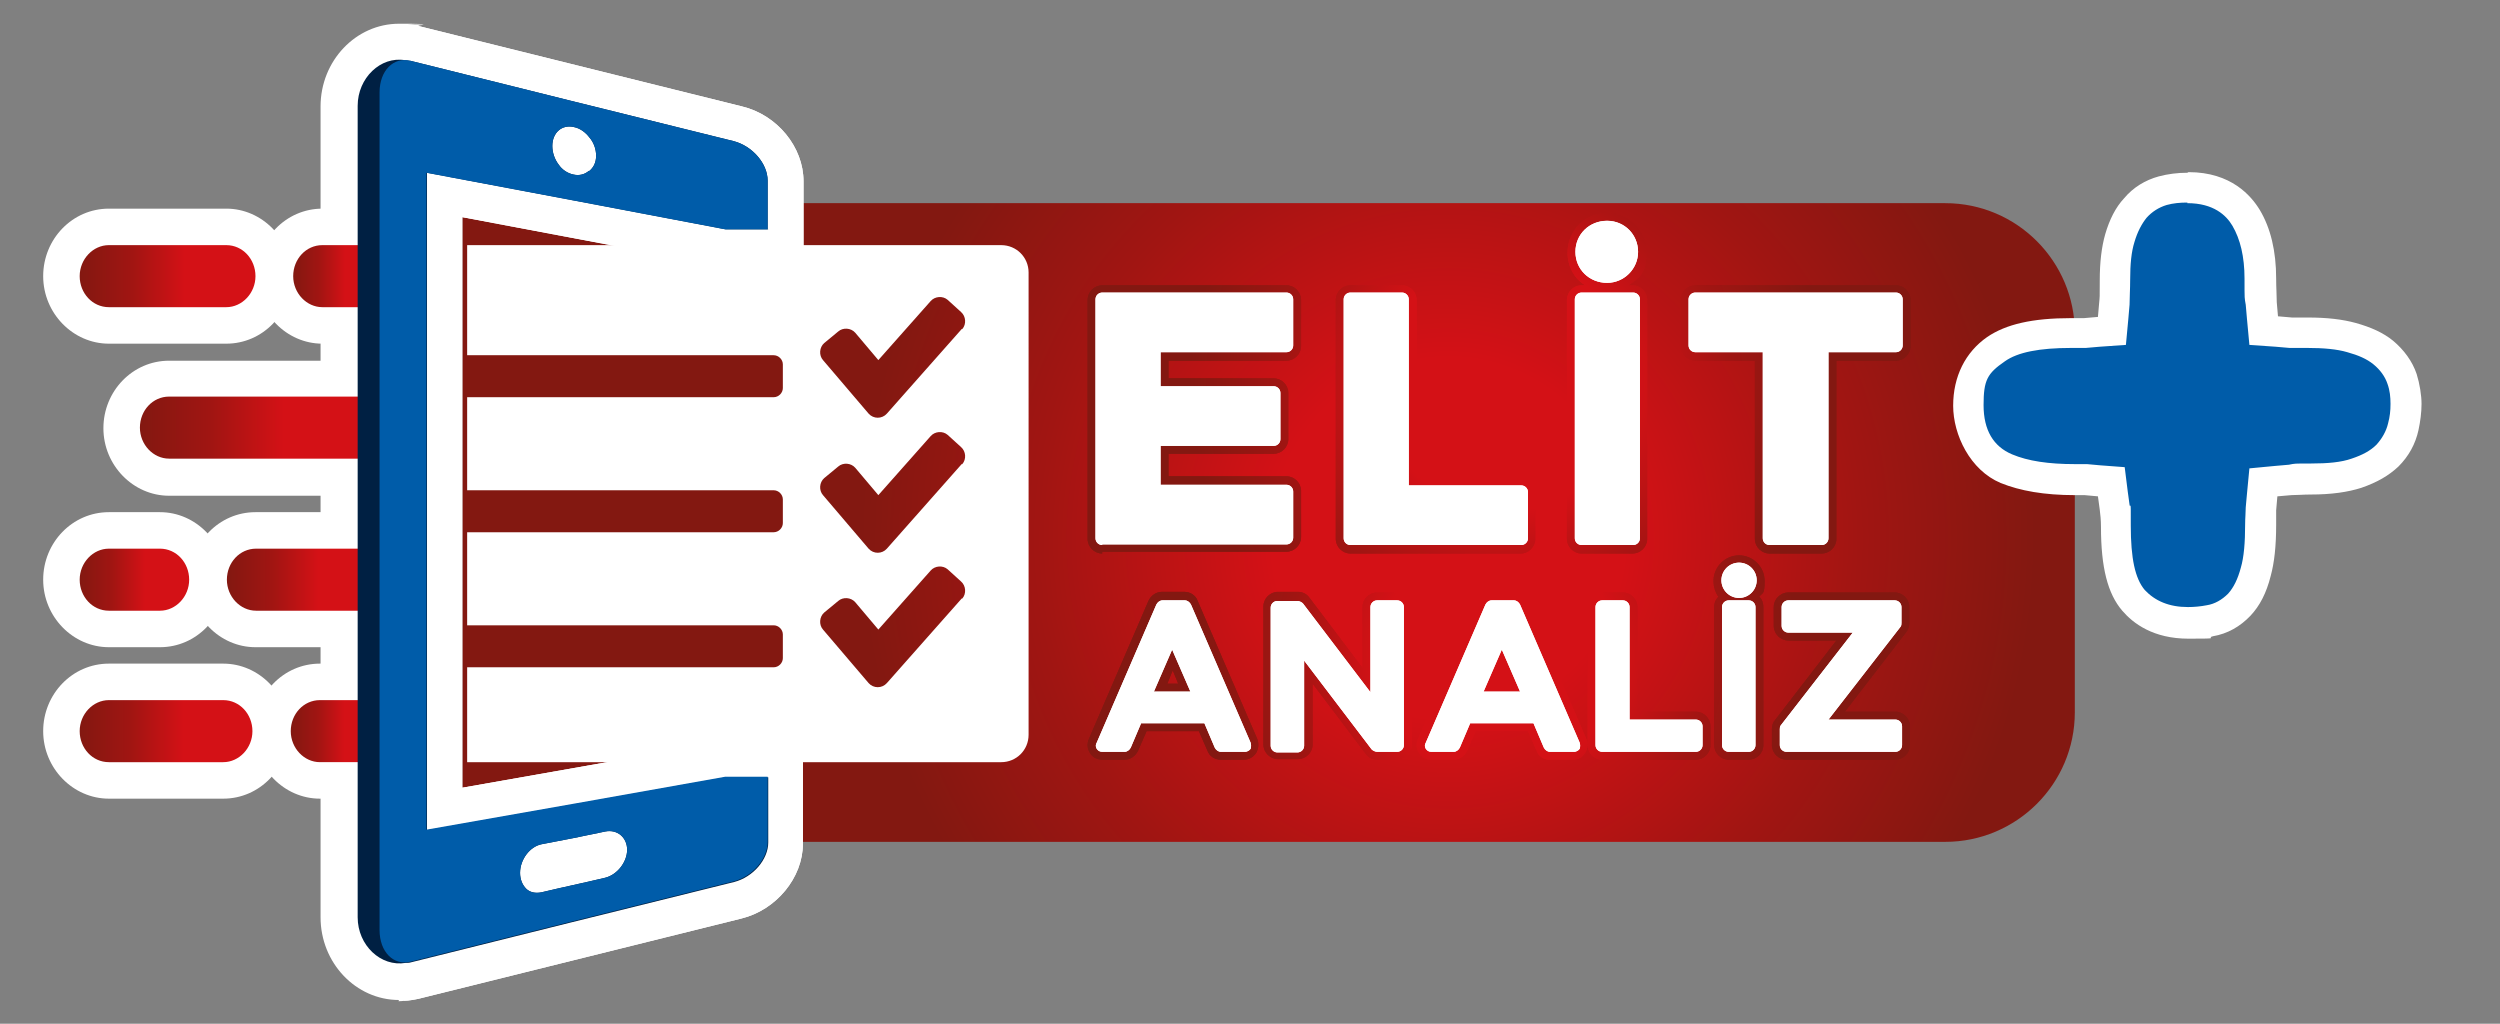 <?xml version="1.0" encoding="UTF-8"?>
<svg xmlns="http://www.w3.org/2000/svg" version="1.1" xmlns:xlink="http://www.w3.org/1999/xlink" viewBox="0 0 411 168.3">
  <rect x="0" y="0" width="411" height="168.3" fill="#808080" stroke="none"/>
  <defs>
    <style>
      .cls-1 {
        fill: url(#linear-gradient-2);
      }

      .cls-2 {
        fill: url(#New_Gradient_Swatch-4);
      }

      .cls-3 {
        fill: url(#New_Gradient_Swatch-5);
      }

      .cls-4 {
        fill: #fff;
      }

      .cls-5 {
        fill: url(#linear-gradient-4);
      }

      .cls-6 {
        fill: url(#radial-gradient);
      }

      .cls-7 {
        fill: url(#New_Gradient_Swatch-2);
      }

      .cls-8 {
        fill: url(#linear-gradient-3);
      }

      .cls-9 {
        fill: url(#linear-gradient-5);
      }

      .cls-10 {
        fill: url(#New_Gradient_Swatch-6);
      }

      .cls-11 {
        fill: url(#New_Gradient_Swatch-7);
      }

      .cls-12 {
        fill: url(#linear-gradient-7);
      }

      .cls-13 {
        fill: #002043;
      }

      .cls-14 {
        fill: url(#New_Gradient_Swatch);
      }

      .cls-15 {
        fill: url(#New_Gradient_Swatch-8);
      }

      .cls-16 {
        fill: url(#linear-gradient-6);
      }

      .cls-17 {
        fill: url(#New_Gradient_Swatch-3);
      }

      .cls-18 {
        fill: #005ca9;
      }

      .cls-19 {
        fill: url(#linear-gradient);
      }

      .cls-20 {
        fill: url(#New_Gradient_Swatch-9);
      }
    </style>
    <radialGradient id="radial-gradient" cx="703" cy="86.3" fx="703" fy="86.3" r="10.5" gradientTransform="translate(-6229.5 -722.7) scale(9.2 9.4)" gradientUnits="userSpaceOnUse">
      <stop offset=".3" stop-color="#d41116"/>
      <stop offset=".7" stop-color="#a11512"/>
      <stop offset="1" stop-color="#831811"/>
    </radialGradient>
    <linearGradient id="linear-gradient" x1="13.1" y1="45.4" x2="41.9" y2="45.4" gradientUnits="userSpaceOnUse">
      <stop offset="0" stop-color="#831811"/>
      <stop offset=".3" stop-color="#a11512"/>
      <stop offset=".6" stop-color="#d41116"/>
    </linearGradient>
    <linearGradient id="linear-gradient-2" x1="48.2" y1="45.4" x2="62.4" y2="45.4" xlink:href="#linear-gradient"/>
    <linearGradient id="linear-gradient-3" x1="23" y1="70.3" x2="62.4" y2="70.3" xlink:href="#linear-gradient"/>
    <linearGradient id="linear-gradient-4" y1="95.3" x2="31" y2="95.3" xlink:href="#linear-gradient"/>
    <linearGradient id="linear-gradient-5" x1="37.3" y1="95.3" x2="62.4" y2="95.3" xlink:href="#linear-gradient"/>
    <linearGradient id="linear-gradient-6" y1="120.2" x2="41.5" y2="120.2" xlink:href="#linear-gradient"/>
    <linearGradient id="linear-gradient-7" x1="47.9" y1="120.2" x2="62.4" y2="120.2" xlink:href="#linear-gradient"/>
    <radialGradient id="New_Gradient_Swatch" data-name="New Gradient Swatch" cx="246.4" cy="108" fx="246.4" fy="108" r="49.3" gradientUnits="userSpaceOnUse">
      <stop offset=".4" stop-color="#d41116"/>
      <stop offset=".7" stop-color="#a11512"/>
      <stop offset="1" stop-color="#831811"/>
    </radialGradient>
    <radialGradient id="New_Gradient_Swatch-2" data-name="New Gradient Swatch" cx="243.8" cy="63.2" fx="243.8" fy="63.2" r="52" gradientTransform="translate(3.8 0)" xlink:href="#New_Gradient_Swatch"/>
    <radialGradient id="New_Gradient_Swatch-3" data-name="New Gradient Swatch" cx="243.8" cy="63.2" fx="243.8" fy="63.2" r="52" gradientTransform="translate(3.8 0)" xlink:href="#New_Gradient_Swatch"/>
    <radialGradient id="New_Gradient_Swatch-4" data-name="New Gradient Swatch" cx="243.8" cy="63.2" fx="243.8" fy="63.2" r="52" gradientTransform="translate(3.8 0)" xlink:href="#New_Gradient_Swatch"/>
    <radialGradient id="New_Gradient_Swatch-5" data-name="New Gradient Swatch" cx="243.8" cy="63.2" fx="243.8" fy="63.2" r="52" gradientTransform="translate(3.8 0)" xlink:href="#New_Gradient_Swatch"/>
    <radialGradient id="New_Gradient_Swatch-6" data-name="New Gradient Swatch" cx="243.8" cy="63.2" fx="243.8" fy="63.2" r="52" gradientTransform="translate(3.8 0)" xlink:href="#New_Gradient_Swatch"/>
    <radialGradient id="New_Gradient_Swatch-7" data-name="New Gradient Swatch" cx="243.8" cy="63.2" fx="243.8" fy="63.2" r="52" gradientTransform="translate(3.8 0)" xlink:href="#New_Gradient_Swatch"/>
    <radialGradient id="New_Gradient_Swatch-8" data-name="New Gradient Swatch" cx="243.8" cy="63.2" fx="243.8" fy="63.2" r="52" gradientTransform="translate(3.8 0)" xlink:href="#New_Gradient_Swatch"/>
    <radialGradient id="New_Gradient_Swatch-9" data-name="New Gradient Swatch" cx="243.8" cy="63.2" fx="243.8" fy="63.2" r="52" gradientTransform="translate(3.8 0)" xlink:href="#New_Gradient_Swatch"/>
  </defs>
  <!-- Generator: Adobe Illustrator 28.7.1, SVG Export Plug-In . SVG Version: 1.2.0 Build 142)  -->
  <g>
    <g id="Layer_1">
      <g>
        <path class="cls-6" d="M76,33.4h243.8c11.8,0,21.3,9.6,21.3,21.3v62.4c0,11.8-9.6,21.3-21.3,21.3H76V33.4h0Z"/>
        <g>
          <path class="cls-4" d="M65.6,164.4c-7.1,0-12.9-6.1-12.9-13.6V17.5c0-7.5,5.8-13.6,12.9-13.6s1,0,1.5.1c.6,0,1.2.1,1.8.3l53.1,13.2c5.8,1.4,10.1,6.7,10.1,12.3v13.9h-19v-1l-37.1-7v93.8l42.5-7.5h13.5v16.7c0,5.6-4.4,10.9-10.1,12.3l-53.1,13.2c-.6.1-1.2.2-1.7.3-.5,0-1,.1-1.6.1Z"/>
          <path class="cls-4" d="M66.5,164.3c-5.8,0-10.1-4.9-10.1-11.3V15.3c0-6.4,4.3-11.3,10.1-11.3s1.6.1,2.4.3l53.1,13.2c5.8,1.4,10.1,6.7,10.1,12.3v13.9h-19v-1l-37.1-7v93.8l42.5-7.5h13.5v16.7c0,5.6-4.4,10.9-10.1,12.3l-53.1,13.2c-.8.2-1.6.3-2.4.3Z"/>
          <g>
            <path class="cls-4" d="M17.9,56.5c-5.9,0-10.8-5-10.8-11.1s4.8-11.1,10.8-11.1h19.3c5.9,0,10.8,5,10.8,11.1s-4.8,11.1-10.8,11.1h-19.3Z"/>
            <path class="cls-4" d="M53,56.5c-5.9,0-10.8-5-10.8-11.1s4.8-11.1,10.8-11.1h15.4v22.2h-15.4Z"/>
            <path class="cls-4" d="M27.8,81.5c-5.9,0-10.8-5-10.8-11.1s4.8-11.1,10.8-11.1h40.6v22.2H27.8Z"/>
            <path class="cls-4" d="M17.9,106.4c-5.9,0-10.8-5-10.8-11.1s4.8-11.1,10.8-11.1h8.4c5.9,0,10.8,5,10.8,11.1s-4.8,11.1-10.8,11.1h-8.4Z"/>
            <path class="cls-4" d="M42,106.4c-5.9,0-10.8-5-10.8-11.1s4.8-11.1,10.8-11.1h26.3v22.2h-26.3Z"/>
            <path class="cls-4" d="M17.9,131.3c-5.9,0-10.8-5-10.8-11.1s4.8-11.1,10.8-11.1h18.8c5.9,0,10.8,5,10.8,11.1s-4.8,11.1-10.8,11.1h-18.8Z"/>
            <path class="cls-4" d="M52.6,131.3c-5.9,0-10.8-5-10.8-11.1s4.8-11.1,10.8-11.1h15.8v22.2h-15.8Z"/>
          </g>
        </g>
        <g>
          <g>
            <path class="cls-19" d="M17.9,50.5h19.3c2.6,0,4.8-2.3,4.8-5.1s-2.1-5.1-4.8-5.1h-19.3c-2.6,0-4.8,2.3-4.8,5.1s2.1,5.1,4.8,5.1Z"/>
            <path class="cls-1" d="M62.4,40.3v10.2h-9.4c-2.6,0-4.8-2.3-4.8-5.1s2.1-5.1,4.8-5.1h9.4Z"/>
            <path class="cls-8" d="M62.4,65.2v10.2H27.8c-2.6,0-4.8-2.3-4.8-5.1s2.1-5.1,4.8-5.1h34.6Z"/>
            <path class="cls-5" d="M17.9,100.4h8.4c2.6,0,4.8-2.3,4.8-5.1s-2.1-5.1-4.8-5.1h-8.4c-2.6,0-4.8,2.3-4.8,5.1s2.1,5.1,4.8,5.1Z"/>
            <path class="cls-9" d="M62.4,90.2v10.2h-20.3c-2.6,0-4.8-2.3-4.8-5.1s2.1-5.1,4.8-5.1h20.3Z"/>
            <path class="cls-16" d="M36.7,115.1h-18.8c-2.6,0-4.8,2.3-4.8,5.1s2.1,5.1,4.8,5.1h18.8c2.6,0,4.8-2.3,4.8-5.1s-2.1-5.1-4.8-5.1Z"/>
            <path class="cls-12" d="M62.4,115.1v10.2h-9.8c-2.6,0-4.8-2.3-4.8-5.1s2.1-5.1,4.8-5.1h9.8Z"/>
          </g>
          <path class="cls-13" d="M126.2,37.6v-7.9c0-2.8-2.5-5.7-5.6-6.5-18.2-4.5-35.9-8.9-53.1-13.2-.3,0-.6-.1-.9-.1-4-.7-7.8,2.9-7.8,7.5v133.4c0,4.6,3.8,8.2,7.9,7.5.3,0,.6,0,.9-.1,17.2-4.3,34.9-8.7,53.1-13.2,3.1-.8,5.6-3.7,5.6-6.5v-10.7h-7c-16.8,3-33.1,5.9-49.1,8.7V28.4c16,3,32.3,6.1,49.1,9.3h0s7,0,7,0ZM89,138.8c4.2-.8,6.3-1.2,10.5-2.1,2-.4,3.6,1,3.6,3s-1.6,4.1-3.6,4.6c-4.2,1-6.3,1.4-10.5,2.4-1,.2-1.9,0-2.5-.6-.6-.6-1-1.5-1-2.6,0-2.2,1.6-4.3,3.5-4.7ZM96.8,28.1c-.7.6-1.6.8-2.5.6-1-.2-1.9-.8-2.5-1.7-.6-.8-1-1.9-1-3,0-2.2,1.6-3.6,3.6-3.1,1,.2,1.9.9,2.5,1.7.7.8,1.1,1.9,1.1,3s-.4,1.9-1.1,2.5Z"/>
          <path class="cls-18" d="M126.2,37.6v-7.9c0-2.8-2.5-5.7-5.6-6.5-18.2-4.5-35.9-8.9-53.1-13.2-2.8-.7-5.1,1.6-5.1,5.2v137.7c0,3.6,2.3,5.9,5.1,5.2,17.2-4.3,34.9-8.7,53.1-13.2,3.1-.8,5.6-3.7,5.6-6.5v-10.7h-7c-16.8,3-33.1,5.9-49.1,8.7V28.4c16,3,32.3,6.1,49.1,9.3h0s7,0,7,0ZM89,138.8c4.2-.8,6.3-1.2,10.5-2.1,2-.4,3.6,1,3.6,3s-1.6,4.1-3.6,4.6c-4.2,1-6.3,1.4-10.5,2.4-1,.2-1.9,0-2.5-.6-.6-.6-1-1.5-1-2.6,0-2.2,1.6-4.3,3.5-4.7ZM96.8,28.1c-.7.6-1.6.8-2.5.6-1-.2-1.9-.8-2.5-1.7-.6-.8-1-1.9-1-3,0-2.2,1.6-3.6,3.6-3.1,1,.2,1.9.9,2.5,1.7.7.8,1.1,1.9,1.1,3s-.4,1.9-1.1,2.5Z"/>
          <path class="cls-4" d="M76.8,40.3v18.1h50.4c.8,0,1.5.7,1.5,1.5v3.9c0,.8-.7,1.5-1.5,1.5h-50.4v15.3h50.4c.8,0,1.5.7,1.5,1.5v3.9c0,.8-.7,1.5-1.5,1.5h-50.4v15.3h50.4c.8,0,1.5.7,1.5,1.5v3.9c0,.8-.7,1.5-1.5,1.5h-50.4v15.6h87.8c2.5,0,4.5-2,4.5-4.5V44.8c0-2.5-2-4.5-4.5-4.5h-87.8ZM158.1,98.4l-12.3,13.9c-.8.9-2.2.9-3,0l-7.5-8.8c-.7-.8-.6-2.1.2-2.8l2.3-1.9c.8-.7,2.1-.6,2.8.2l3.8,4.5,8.6-9.7c.7-.8,2-.9,2.8-.2l2.2,2c.8.7.9,2,.2,2.8ZM158.1,76.3l-12.3,13.9c-.8.9-2.2.9-3,0l-7.5-8.8c-.7-.8-.6-2.1.2-2.8l2.3-1.9c.8-.7,2.1-.6,2.8.2l3.8,4.5,8.6-9.7c.7-.8,2-.9,2.8-.2l2.2,2c.8.7.9,2,.2,2.8ZM158.1,54.1l-12.3,13.9c-.8.9-2.2.9-3,0l-7.5-8.8c-.7-.8-.6-2.1.2-2.8l2.3-1.9c.8-.7,2.1-.6,2.8.2l3.8,4.5,8.6-9.7c.7-.8,2-.9,2.8-.2l2.2,2c.8.7.9,2,.2,2.8Z"/>
        </g>
        <g>
          <path class="cls-18" d="M359.6,102.4c-4.8,0-7.5-2-9-3.7-2-2.4-2.9-6.1-2.9-12.2s0-2.2-.2-3.1l-.5-4.2-4.2-.4c-.6,0-1.2,0-1.8,0-4.6,0-8.3-.6-11.2-1.8-5.1-2.1-6.2-6.8-6.2-10.4s1.6-7.2,4.6-9.2c2.6-1.8,6.5-2.7,12.4-2.7s1.6,0,2.3,0l4.4-.3.4-4.4c0-1.1.1-2.4.1-3.9,0-2.8.3-5,.8-6.9.6-2.1,1.4-3.7,2.6-4.9,1.2-1.4,2.8-2.3,4.5-2.8,1.3-.4,2.6-.5,4-.5,5.5,0,8.2,2.7,9.6,4.9,1.5,2.6,2.3,5.9,2.3,10s0,3,.1,4.1l.4,4.5,4.5.3c.8,0,1.7,0,2.7,0,2.9,0,5.3.3,7.2.8,2.2.6,3.8,1.4,5.2,2.4,1.5,1.2,2.6,2.7,3.1,4.3.4,1.3.7,2.7.7,4.1s-.1,2.5-.4,3.7c-.4,1.8-1.3,3.4-2.6,4.7-1.2,1.3-2.9,2.2-5.1,2.9-2,.7-4.4,1-7.5,1s-2.4,0-3.4.1l-4.3.4-.4,4.3c0,.8-.1,1.6-.1,2.6,0,3.3-.3,5.8-.8,7.8-.6,2.3-1.5,4.1-2.7,5.4-1.3,1.4-3,2.3-4.8,2.7-1.2.2-2.4.3-3.5.3Z"/>
          <path class="cls-4" d="M359.6,33.4c4.3,0,6.4,2,7.4,3.7,1.3,2.2,2,5.1,2,8.7s0,3.1.2,4.3l.2,2.3.4,4.3,4.3.3,2.3.2c.9,0,1.9,0,2.9,0,2.7,0,4.9.2,6.6.7,1.8.5,3.2,1.1,4.3,2,1.1.9,1.9,2,2.3,3.2.4,1.1.5,2.2.5,3.3s-.1,2.1-.4,3.2c-.3,1.3-1,2.5-1.9,3.5-1,1-2.3,1.7-4.1,2.3-1.7.6-3.9.8-6.7.8s-2.6,0-3.6.2l-2.3.2-4.2.4-.4,4.2-.2,2.2c0,.8-.1,1.8-.1,2.8,0,3-.2,5.4-.7,7.1-.5,1.9-1.2,3.3-2.1,4.3-1,1-2.2,1.7-3.5,1.9-1,.2-2.1.3-3.1.3-3.1,0-5.4-1-7.1-2.8-1.6-1.9-2.3-5.2-2.3-10.6s0-2.4-.2-3.4l-.3-2.2-.5-4-4-.3-2.2-.2c-.6,0-1.3,0-2,0-4.3,0-7.7-.5-10.3-1.6-3.1-1.3-4.7-4-4.7-8.1s.6-5.2,3.5-7.2c2.1-1.5,5.7-2.2,10.9-2.2s1.7,0,2.4,0l2.3-.2,4.3-.3.4-4.3.2-2.3c0-1.2.1-2.5.1-4.1,0-2.6.2-4.6.7-6.2.5-1.7,1.2-3,2-4,.9-1,2-1.7,3.3-2.1,1.1-.3,2.2-.4,3.4-.4M359.6,28.4c-1.6,0-3.2.2-4.7.6-2.2.6-4.2,1.8-5.7,3.6-1.4,1.5-2.4,3.5-3.1,5.9-.6,2.1-.9,4.6-.9,7.6s0,2.6-.1,3.7l-.2,2.3-2.3.2c-.6,0-1.3,0-2.1,0-6.4,0-10.7,1-13.8,3.1-3.6,2.5-5.6,6.5-5.6,11.3s2.8,10.6,7.8,12.7c3.2,1.3,7.2,2,12.2,2s1.2,0,1.6,0l2.2.2.3,2.2c.1.8.2,1.7.2,2.8,0,6.7,1.1,11,3.5,13.8,1.8,2.1,5.1,4.6,10.9,4.6s2.7-.1,4-.4c2.4-.4,4.5-1.6,6.2-3.4,1.5-1.6,2.6-3.7,3.3-6.5.6-2.2.9-4.9.9-8.4s0-1.7,0-2.4l.2-2.3,2.3-.2c.9,0,2-.1,3.2-.1,3.4,0,6.1-.4,8.3-1.1,2.6-.9,4.5-2,6.1-3.5,1.7-1.7,2.8-3.7,3.3-6,.3-1.4.5-2.9.5-4.3s-.3-3.3-.8-4.9c-.7-2.1-2.1-4-3.9-5.5-1.6-1.3-3.6-2.2-6.1-2.9-2.2-.6-4.7-.9-7.9-.9s-1.8,0-2.6,0l-2.3-.2-.2-2.3c0-1.1-.1-2.4-.1-3.9,0-4.5-.9-8.3-2.7-11.3-1.4-2.3-4.7-6.2-11.7-6.2h0Z"/>
        </g>
        <g>
          <g>
            <g>
              <path class="cls-4" d="M200.7,123.6c-.4,0-.8-.3-1-.7l-1.7-4h-10.4l-1.7,4c-.2.4-.6.7-1,.7h-3.7c-.4,0-.7-.2-.9-.5-.2-.3-.2-.7,0-1l9.8-22.7c.2-.4.6-.7,1-.7h3.7c.4,0,.8.3,1,.7l9.8,22.7c.1.3.1.7,0,1-.2.3-.6.5-.9.5h-3.7ZM195.7,113.7l-3-6.9-3,6.9h5.9Z"/>
              <path class="cls-4" d="M226.4,123.6c-.3,0-.7-.2-.9-.4l-11.1-14.6v14c0,.6-.5,1.1-1.1,1.1h-3.3c-.6,0-1.1-.5-1.1-1.1v-22.7c0-.6.5-1.1,1.1-1.1h3.3c.3,0,.7.2.9.4l11.1,14.6v-14c0-.6.5-1.1,1.1-1.1h3.3c.6,0,1.1.5,1.1,1.1v22.7c0,.6-.5,1.1-1.1,1.1h-3.3Z"/>
              <path class="cls-4" d="M254.8,123.6c-.4,0-.8-.3-1-.7l-1.7-4h-10.4l-1.7,4c-.2.4-.6.7-1,.7h-3.7c-.4,0-.7-.2-.9-.5-.2-.3-.2-.7,0-1l9.8-22.7c.2-.4.6-.7,1-.7h3.7c.4,0,.8.3,1,.7l9.8,22.7c.1.3.1.7,0,1-.2.3-.6.5-.9.5h-3.7ZM249.9,113.7l-3-6.9-3,6.9h5.9Z"/>
              <path class="cls-4" d="M263.4,123.6c-.6,0-1.1-.5-1.1-1.1v-22.7c0-.6.5-1.1,1.1-1.1h3.4c.6,0,1.1.5,1.1,1.1v18.5h10.9c.6,0,1.1.5,1.1,1.1v3.1c0,.6-.5,1.1-1.1,1.1h-15.4Z"/>
              <path class="cls-4" d="M284.2,123.6c-.6,0-1.1-.5-1.1-1.1v-22.7c0-.6.5-1.1,1.1-1.1h3.3c.6,0,1.1.5,1.1,1.1v22.7c0,.6-.5,1.1-1.1,1.1h-3.3ZM285.9,98.3c-1.6,0-2.9-1.3-2.9-2.9s1.3-2.9,2.9-2.9,2.9,1.3,2.9,2.9-1.3,2.9-2.9,2.9Z"/>
              <path class="cls-4" d="M293.7,123.6c-.6,0-1.1-.5-1.1-1.1v-2.6c0-.2,0-.5.2-.7l11.8-15.2h-10.6c-.6,0-1.1-.5-1.1-1.1v-3.1c0-.6.5-1.1,1.1-1.1h17.5c.6,0,1.1.5,1.1,1.1v2.6c0,.2,0,.5-.2.7l-11.8,15.2h11c.6,0,1.1.5,1.1,1.1v3.1c0,.6-.5,1.1-1.1,1.1h-17.8Z"/>
            </g>
            <g>
              <g>
                <path class="cls-14" d="M200.7,124.9c-1,0-1.9-.6-2.2-1.5l-1.4-3.2h-8.6l-1.4,3.2c-.4.9-1.3,1.5-2.2,1.5h-3.7c-.8,0-1.6-.4-2-1.1-.5-.7-.5-1.6-.2-2.3l9.8-22.7c.4-.9,1.3-1.5,2.2-1.5h3.7c1,0,1.9.6,2.2,1.5l9.8,22.7c.3.8.2,1.6-.2,2.3-.5.7-1.2,1.1-2,1.1h-3.7ZM193.7,112.4l-.9-2.2-.9,2.2h1.9Z"/>
                <path class="cls-14" d="M200.7,124.9c-1,0-1.9-.6-2.2-1.5l-1.4-3.2h-8.6l-1.4,3.2c-.4.9-1.3,1.5-2.2,1.5h-3.7c-.8,0-1.6-.4-2-1.1-.5-.7-.5-1.6-.2-2.3l9.8-22.7c.4-.9,1.3-1.5,2.2-1.5h3.7c1,0,1.9.6,2.2,1.5l9.8,22.7c.3.8.2,1.6-.2,2.3-.5.7-1.2,1.1-2,1.1h-3.7ZM193.7,112.4l-.9-2.2-.9,2.2h1.9Z"/>
              </g>
              <g>
                <path class="cls-14" d="M226.4,124.9c-.8,0-1.5-.4-1.9-1l-8.7-11.5v10c0,1.3-1.1,2.4-2.4,2.4h-3.3c-1.3,0-2.4-1.1-2.4-2.4v-22.7c0-1.3,1.1-2.4,2.4-2.4h3.3c.8,0,1.5.4,1.9,1l8.7,11.5v-10c0-1.3,1.1-2.4,2.4-2.4h3.3c1.3,0,2.4,1.1,2.4,2.4v22.7c0,1.3-1.1,2.4-2.4,2.4h-3.3Z"/>
                <path class="cls-14" d="M226.4,124.9c-.8,0-1.5-.4-1.9-1l-8.7-11.5v10c0,1.3-1.1,2.4-2.4,2.4h-3.3c-1.3,0-2.4-1.1-2.4-2.4v-22.7c0-1.3,1.1-2.4,2.4-2.4h3.3c.8,0,1.5.4,1.9,1l8.7,11.5v-10c0-1.3,1.1-2.4,2.4-2.4h3.3c1.3,0,2.4,1.1,2.4,2.4v22.7c0,1.3-1.1,2.4-2.4,2.4h-3.3Z"/>
              </g>
              <g>
                <path class="cls-14" d="M254.8,124.9c-1,0-1.9-.6-2.2-1.5l-1.4-3.2h-8.6l-1.4,3.2c-.4.9-1.3,1.5-2.2,1.5h-3.7c-.8,0-1.6-.4-2-1.1-.5-.7-.5-1.6-.2-2.3l9.8-22.7c.4-.9,1.3-1.5,2.2-1.5h3.7c1,0,1.9.6,2.2,1.5l9.8,22.7c.3.8.2,1.6-.2,2.3-.5.7-1.2,1.1-2,1.1h-3.7ZM247.9,112.4l-.9-2.2-.9,2.2h1.9Z"/>
                <path class="cls-14" d="M254.8,124.9c-1,0-1.9-.6-2.2-1.5l-1.4-3.2h-8.6l-1.4,3.2c-.4.9-1.3,1.5-2.2,1.5h-3.7c-.8,0-1.6-.4-2-1.1-.5-.7-.5-1.6-.2-2.3l9.8-22.7c.4-.9,1.3-1.5,2.2-1.5h3.7c1,0,1.9.6,2.2,1.5l9.8,22.7c.3.8.2,1.6-.2,2.3-.5.7-1.2,1.1-2,1.1h-3.7ZM247.9,112.4l-.9-2.2-.9,2.2h1.9Z"/>
              </g>
              <g>
                <path class="cls-14" d="M263.4,124.9c-1.3,0-2.4-1.1-2.4-2.4v-22.7c0-1.3,1.1-2.4,2.4-2.4h3.4c1.3,0,2.4,1.1,2.4,2.4v17.2h9.6c1.3,0,2.4,1.1,2.4,2.4v3.1c0,1.3-1.1,2.4-2.4,2.4h-15.4Z"/>
                <path class="cls-14" d="M263.4,124.9c-1.3,0-2.4-1.1-2.4-2.4v-22.7c0-1.3,1.1-2.4,2.4-2.4h3.4c1.3,0,2.4,1.1,2.4,2.4v17.2h9.6c1.3,0,2.4,1.1,2.4,2.4v3.1c0,1.3-1.1,2.4-2.4,2.4h-15.4Z"/>
              </g>
              <g>
                <path class="cls-14" d="M284.2,124.9c-1.3,0-2.4-1.1-2.4-2.4v-22.7c0-.7.3-1.3.7-1.7-.5-.7-.8-1.6-.8-2.6,0-2.3,1.9-4.2,4.2-4.2s4.2,1.9,4.2,4.2-.3,1.9-.9,2.6c.5.4.7,1.1.7,1.7v22.7c0,1.3-1.1,2.4-2.4,2.4h-3.3Z"/>
                <path class="cls-14" d="M284.2,124.9c-1.3,0-2.4-1.1-2.4-2.4v-22.7c0-.7.3-1.3.7-1.7-.5-.7-.8-1.6-.8-2.6,0-2.3,1.9-4.2,4.2-4.2s4.2,1.9,4.2,4.2-.3,1.9-.9,2.6c.5.4.7,1.1.7,1.7v22.7c0,1.3-1.1,2.4-2.4,2.4h-3.3Z"/>
              </g>
              <g>
                <path class="cls-14" d="M293.7,124.9c-1.3,0-2.4-1.1-2.4-2.4v-2.6c0-.5.1-1.1.5-1.5l10.1-13.1h-7.9c-1.3,0-2.4-1.1-2.4-2.4v-3.1c0-1.3,1.1-2.4,2.4-2.4h17.5c1.3,0,2.4,1.1,2.4,2.4v2.6c0,.5-.2,1.1-.5,1.5l-10.1,13.1h8.3c1.3,0,2.4,1.1,2.4,2.4v3.1c0,1.3-1.1,2.4-2.4,2.4h-17.8Z"/>
                <path class="cls-14" d="M293.7,124.9c-1.3,0-2.4-1.1-2.4-2.4v-2.6c0-.5.1-1.1.5-1.5l10.1-13.1h-7.9c-1.3,0-2.4-1.1-2.4-2.4v-3.1c0-1.3,1.1-2.4,2.4-2.4h17.5c1.3,0,2.4,1.1,2.4,2.4v2.6c0,.5-.2,1.1-.5,1.5l-10.1,13.1h8.3c1.3,0,2.4,1.1,2.4,2.4v3.1c0,1.3-1.1,2.4-2.4,2.4h-17.8Z"/>
              </g>
            </g>
            <g>
              <g>
                <path class="cls-4" d="M200.7,123.6c-.4,0-.8-.3-1-.7l-1.7-4h-10.4l-1.7,4c-.2.4-.6.7-1,.7h-3.7c-.4,0-.7-.2-.9-.5-.2-.3-.2-.7,0-1l9.8-22.7c.2-.4.6-.7,1-.7h3.7c.4,0,.8.3,1,.7l9.8,22.7c.1.3.1.7,0,1-.2.3-.6.5-.9.5h-3.7ZM195.7,113.7l-3-6.9-3,6.9h5.9Z"/>
                <path class="cls-4" d="M200.7,123.6c-.4,0-.8-.3-1-.7l-1.7-4h-10.4l-1.7,4c-.2.4-.6.7-1,.7h-3.7c-.4,0-.7-.2-.9-.5-.2-.3-.2-.7,0-1l9.8-22.7c.2-.4.6-.7,1-.7h3.7c.4,0,.8.3,1,.7l9.8,22.7c.1.3.1.7,0,1-.2.3-.6.5-.9.5h-3.7ZM195.7,113.7l-3-6.9-3,6.9h5.9Z"/>
              </g>
              <g>
                <path class="cls-4" d="M226.4,123.6c-.3,0-.7-.2-.9-.4l-11.1-14.6v14c0,.6-.5,1.1-1.1,1.1h-3.3c-.6,0-1.1-.5-1.1-1.1v-22.7c0-.6.5-1.1,1.1-1.1h3.3c.3,0,.7.2.9.4l11.1,14.6v-14c0-.6.5-1.1,1.1-1.1h3.3c.6,0,1.1.5,1.1,1.1v22.7c0,.6-.5,1.1-1.1,1.1h-3.3Z"/>
                <path class="cls-4" d="M226.4,123.6c-.3,0-.7-.2-.9-.4l-11.1-14.6v14c0,.6-.5,1.1-1.1,1.1h-3.3c-.6,0-1.1-.5-1.1-1.1v-22.7c0-.6.5-1.1,1.1-1.1h3.3c.3,0,.7.2.9.4l11.1,14.6v-14c0-.6.5-1.1,1.1-1.1h3.3c.6,0,1.1.5,1.1,1.1v22.7c0,.6-.5,1.1-1.1,1.1h-3.3Z"/>
              </g>
              <g>
                <path class="cls-4" d="M254.8,123.6c-.4,0-.8-.3-1-.7l-1.7-4h-10.4l-1.7,4c-.2.4-.6.7-1,.7h-3.7c-.4,0-.7-.2-.9-.5-.2-.3-.2-.7,0-1l9.8-22.7c.2-.4.6-.7,1-.7h3.7c.4,0,.8.3,1,.7l9.8,22.7c.1.3.1.7,0,1-.2.3-.6.5-.9.5h-3.7ZM249.9,113.7l-3-6.9-3,6.9h5.9Z"/>
                <path class="cls-4" d="M254.8,123.6c-.4,0-.8-.3-1-.7l-1.7-4h-10.4l-1.7,4c-.2.4-.6.7-1,.7h-3.7c-.4,0-.7-.2-.9-.5-.2-.3-.2-.7,0-1l9.8-22.7c.2-.4.6-.7,1-.7h3.7c.4,0,.8.3,1,.7l9.8,22.7c.1.3.1.7,0,1-.2.3-.6.5-.9.5h-3.7ZM249.9,113.7l-3-6.9-3,6.9h5.9Z"/>
              </g>
              <g>
                <path class="cls-4" d="M263.4,123.6c-.6,0-1.1-.5-1.1-1.1v-22.7c0-.6.5-1.1,1.1-1.1h3.4c.6,0,1.1.5,1.1,1.1v18.5h10.9c.6,0,1.1.5,1.1,1.1v3.1c0,.6-.5,1.1-1.1,1.1h-15.4Z"/>
                <path class="cls-4" d="M263.4,123.6c-.6,0-1.1-.5-1.1-1.1v-22.7c0-.6.5-1.1,1.1-1.1h3.4c.6,0,1.1.5,1.1,1.1v18.5h10.9c.6,0,1.1.5,1.1,1.1v3.1c0,.6-.5,1.1-1.1,1.1h-15.4Z"/>
              </g>
              <g>
                <path class="cls-4" d="M284.2,123.6c-.6,0-1.1-.5-1.1-1.1v-22.7c0-.6.5-1.1,1.1-1.1h3.3c.6,0,1.1.5,1.1,1.1v22.7c0,.6-.5,1.1-1.1,1.1h-3.3ZM285.9,98.3c-1.6,0-2.9-1.3-2.9-2.9s1.3-2.9,2.9-2.9,2.9,1.3,2.9,2.9-1.3,2.9-2.9,2.9Z"/>
                <path class="cls-4" d="M284.2,123.6c-.6,0-1.1-.5-1.1-1.1v-22.7c0-.6.5-1.1,1.1-1.1h3.3c.6,0,1.1.5,1.1,1.1v22.7c0,.6-.5,1.1-1.1,1.1h-3.3ZM285.9,98.3c-1.6,0-2.9-1.3-2.9-2.9s1.3-2.9,2.9-2.9,2.9,1.3,2.9,2.9-1.3,2.9-2.9,2.9Z"/>
              </g>
              <g>
                <path class="cls-4" d="M293.7,123.6c-.6,0-1.1-.5-1.1-1.1v-2.6c0-.2,0-.5.2-.7l11.8-15.2h-10.6c-.6,0-1.1-.5-1.1-1.1v-3.1c0-.6.5-1.1,1.1-1.1h17.5c.6,0,1.1.5,1.1,1.1v2.6c0,.2,0,.5-.2.7l-11.8,15.2h11c.6,0,1.1.5,1.1,1.1v3.1c0,.6-.5,1.1-1.1,1.1h-17.8Z"/>
                <path class="cls-4" d="M293.7,123.6c-.6,0-1.1-.5-1.1-1.1v-2.6c0-.2,0-.5.2-.7l11.8-15.2h-10.6c-.6,0-1.1-.5-1.1-1.1v-3.1c0-.6.5-1.1,1.1-1.1h17.5c.6,0,1.1.5,1.1,1.1v2.6c0,.2,0,.5-.2.7l-11.8,15.2h11c.6,0,1.1.5,1.1,1.1v3.1c0,.6-.5,1.1-1.1,1.1h-17.8Z"/>
              </g>
            </g>
          </g>
          <g>
            <g>
              <path class="cls-4" d="M181.2,89.6c-.6,0-1.1-.5-1.1-1.1v-39.3c0-.6.5-1.1,1.1-1.1h30.3c.6,0,1.1.5,1.1,1.1v7.6c0,.6-.5,1.1-1.1,1.1h-20.7v5.6h18.6c.6,0,1.1.5,1.1,1.1v7.6c0,.6-.5,1.1-1.1,1.1h-18.6v6.4h20.7c.6,0,1.1.5,1.1,1.1v7.6c0,.6-.5,1.1-1.1,1.1h-30.3Z"/>
              <path class="cls-4" d="M222,89.6c-.6,0-1.1-.5-1.1-1.1v-39.3c0-.6.5-1.1,1.1-1.1h8.5c.6,0,1.1.5,1.1,1.1v30.6h18.5c.6,0,1.1.5,1.1,1.1v7.6c0,.6-.5,1.1-1.1,1.1h-28Z"/>
              <path class="cls-4" d="M260,89.6c-.6,0-1.1-.5-1.1-1.1v-39.3c0-.6.5-1.1,1.1-1.1h8.5c.6,0,1.1.5,1.1,1.1v39.3c0,.6-.5,1.1-1.1,1.1h-8.5ZM264.2,46.5c-2.9,0-5.2-2.2-5.2-5.1s2.3-5.1,5.2-5.1,5.1,2.3,5.1,5.1-2.3,5.1-5.1,5.1Z"/>
              <path class="cls-4" d="M290.9,89.6c-.6,0-1.1-.5-1.1-1.1v-30.6h-11.1c-.6,0-1.1-.5-1.1-1.1v-7.6c0-.6.5-1.1,1.1-1.1h33c.6,0,1.1.5,1.1,1.1v7.6c0,.6-.5,1.1-1.1,1.1h-11.1v30.6c0,.6-.5,1.1-1.1,1.1h-8.5Z"/>
            </g>
            <g>
              <g>
                <path class="cls-7" d="M181.2,91c-1.3,0-2.4-1.1-2.4-2.4v-39.3c0-1.3,1.1-2.4,2.4-2.4h30.3c1.3,0,2.4,1.1,2.4,2.4v7.6c0,1.3-1.1,2.4-2.4,2.4h-19.4v2.9h17.3c1.3,0,2.4,1.1,2.4,2.4v7.6c0,1.3-1.1,2.4-2.4,2.4h-17.3v3.7h19.4c1.3,0,2.4,1.1,2.4,2.4v7.6c0,1.3-1.1,2.4-2.4,2.4h-30.3Z"/>
                <path class="cls-17" d="M181.2,91c-1.3,0-2.4-1.1-2.4-2.4v-39.3c0-1.3,1.1-2.4,2.4-2.4h30.3c1.3,0,2.4,1.1,2.4,2.4v7.6c0,1.3-1.1,2.4-2.4,2.4h-19.4v2.9h17.3c1.3,0,2.4,1.1,2.4,2.4v7.6c0,1.3-1.1,2.4-2.4,2.4h-17.3v3.7h19.4c1.3,0,2.4,1.1,2.4,2.4v7.6c0,1.3-1.1,2.4-2.4,2.4h-30.3Z"/>
              </g>
              <g>
                <path class="cls-2" d="M222,91c-1.3,0-2.4-1.1-2.4-2.4v-39.3c0-1.3,1.1-2.4,2.4-2.4h8.5c1.3,0,2.4,1.1,2.4,2.4v29.3h17.1c1.3,0,2.4,1.1,2.4,2.4v7.6c0,1.3-1.1,2.4-2.4,2.4h-28Z"/>
                <path class="cls-3" d="M222,91c-1.3,0-2.4-1.1-2.4-2.4v-39.3c0-1.3,1.1-2.4,2.4-2.4h8.5c1.3,0,2.4,1.1,2.4,2.4v29.3h17.1c1.3,0,2.4,1.1,2.4,2.4v7.6c0,1.3-1.1,2.4-2.4,2.4h-28Z"/>
              </g>
              <g>
                <path class="cls-10" d="M260,91c-1.3,0-2.4-1.1-2.4-2.4v-39.3c0-1.3,1.1-2.4,2.4-2.4h.6c-1.8-1.1-2.9-3.1-2.9-5.4,0-3.6,2.9-6.5,6.5-6.5s6.5,3,6.5,6.5-1.2,4.2-3,5.4h.7c1.3,0,2.4,1.1,2.4,2.4v39.3c0,1.3-1.1,2.4-2.4,2.4h-8.5Z"/>
                <path class="cls-11" d="M260,91c-1.3,0-2.4-1.1-2.4-2.4v-39.3c0-1.3,1.1-2.4,2.4-2.4h.6c-1.8-1.1-2.9-3.1-2.9-5.4,0-3.6,2.9-6.5,6.5-6.5s6.5,3,6.5,6.5-1.2,4.2-3,5.4h.7c1.3,0,2.4,1.1,2.4,2.4v39.3c0,1.3-1.1,2.4-2.4,2.4h-8.5Z"/>
              </g>
              <g>
                <path class="cls-15" d="M290.9,91c-1.3,0-2.4-1.1-2.4-2.4v-29.3h-9.8c-1.3,0-2.4-1.1-2.4-2.4v-7.6c0-1.3,1.1-2.4,2.4-2.4h33c1.3,0,2.4,1.1,2.4,2.4v7.6c0,1.3-1.1,2.4-2.4,2.4h-9.8v29.3c0,1.3-1.1,2.4-2.4,2.4h-8.5Z"/>
                <path class="cls-20" d="M290.9,91c-1.3,0-2.4-1.1-2.4-2.4v-29.3h-9.8c-1.3,0-2.4-1.1-2.4-2.4v-7.6c0-1.3,1.1-2.4,2.4-2.4h33c1.3,0,2.4,1.1,2.4,2.4v7.6c0,1.3-1.1,2.4-2.4,2.4h-9.8v29.3c0,1.3-1.1,2.4-2.4,2.4h-8.5Z"/>
              </g>
            </g>
            <g>
              <g>
                <path class="cls-4" d="M181.2,89.6c-.6,0-1.1-.5-1.1-1.1v-39.3c0-.6.5-1.1,1.1-1.1h30.3c.6,0,1.1.5,1.1,1.1v7.6c0,.6-.5,1.1-1.1,1.1h-20.7v5.6h18.6c.6,0,1.1.5,1.1,1.1v7.6c0,.6-.5,1.1-1.1,1.1h-18.6v6.4h20.7c.6,0,1.1.5,1.1,1.1v7.6c0,.6-.5,1.1-1.1,1.1h-30.3Z"/>
                <path class="cls-4" d="M181.2,89.6c-.6,0-1.1-.5-1.1-1.1v-39.3c0-.6.5-1.1,1.1-1.1h30.3c.6,0,1.1.5,1.1,1.1v7.6c0,.6-.5,1.1-1.1,1.1h-20.7v5.6h18.6c.6,0,1.1.5,1.1,1.1v7.6c0,.6-.5,1.1-1.1,1.1h-18.6v6.4h20.7c.6,0,1.1.5,1.1,1.1v7.6c0,.6-.5,1.1-1.1,1.1h-30.3Z"/>
              </g>
              <g>
                <path class="cls-4" d="M222,89.6c-.6,0-1.1-.5-1.1-1.1v-39.3c0-.6.5-1.1,1.1-1.1h8.5c.6,0,1.1.5,1.1,1.1v30.6h18.5c.6,0,1.1.5,1.1,1.1v7.6c0,.6-.5,1.1-1.1,1.1h-28Z"/>
                <path class="cls-4" d="M222,89.6c-.6,0-1.1-.5-1.1-1.1v-39.3c0-.6.5-1.1,1.1-1.1h8.5c.6,0,1.1.5,1.1,1.1v30.6h18.5c.6,0,1.1.5,1.1,1.1v7.6c0,.6-.5,1.1-1.1,1.1h-28Z"/>
              </g>
              <g>
                <path class="cls-4" d="M260,89.6c-.6,0-1.1-.5-1.1-1.1v-39.3c0-.6.5-1.1,1.1-1.1h8.5c.6,0,1.1.5,1.1,1.1v39.3c0,.6-.5,1.1-1.1,1.1h-8.5ZM264.2,46.5c-2.9,0-5.2-2.2-5.2-5.1s2.3-5.1,5.2-5.1,5.1,2.3,5.1,5.1-2.3,5.1-5.1,5.1Z"/>
                <path class="cls-4" d="M260,89.6c-.6,0-1.1-.5-1.1-1.1v-39.3c0-.6.5-1.1,1.1-1.1h8.5c.6,0,1.1.5,1.1,1.1v39.3c0,.6-.5,1.1-1.1,1.1h-8.5ZM264.2,46.5c-2.9,0-5.2-2.2-5.2-5.1s2.3-5.1,5.2-5.1,5.1,2.3,5.1,5.1-2.3,5.1-5.1,5.1Z"/>
              </g>
              <g>
                <path class="cls-4" d="M290.9,89.6c-.6,0-1.1-.5-1.1-1.1v-30.6h-11.1c-.6,0-1.1-.5-1.1-1.1v-7.6c0-.6.5-1.1,1.1-1.1h33c.6,0,1.1.5,1.1,1.1v7.6c0,.6-.5,1.1-1.1,1.1h-11.1v30.6c0,.6-.5,1.1-1.1,1.1h-8.5Z"/>
                <path class="cls-4" d="M290.9,89.6c-.6,0-1.1-.5-1.1-1.1v-30.6h-11.1c-.6,0-1.1-.5-1.1-1.1v-7.6c0-.6.5-1.1,1.1-1.1h33c.6,0,1.1.5,1.1,1.1v7.6c0,.6-.5,1.1-1.1,1.1h-11.1v30.6c0,.6-.5,1.1-1.1,1.1h-8.5Z"/>
              </g>
            </g>
          </g>
        </g>
      </g>
    </g>
  </g>
</svg>